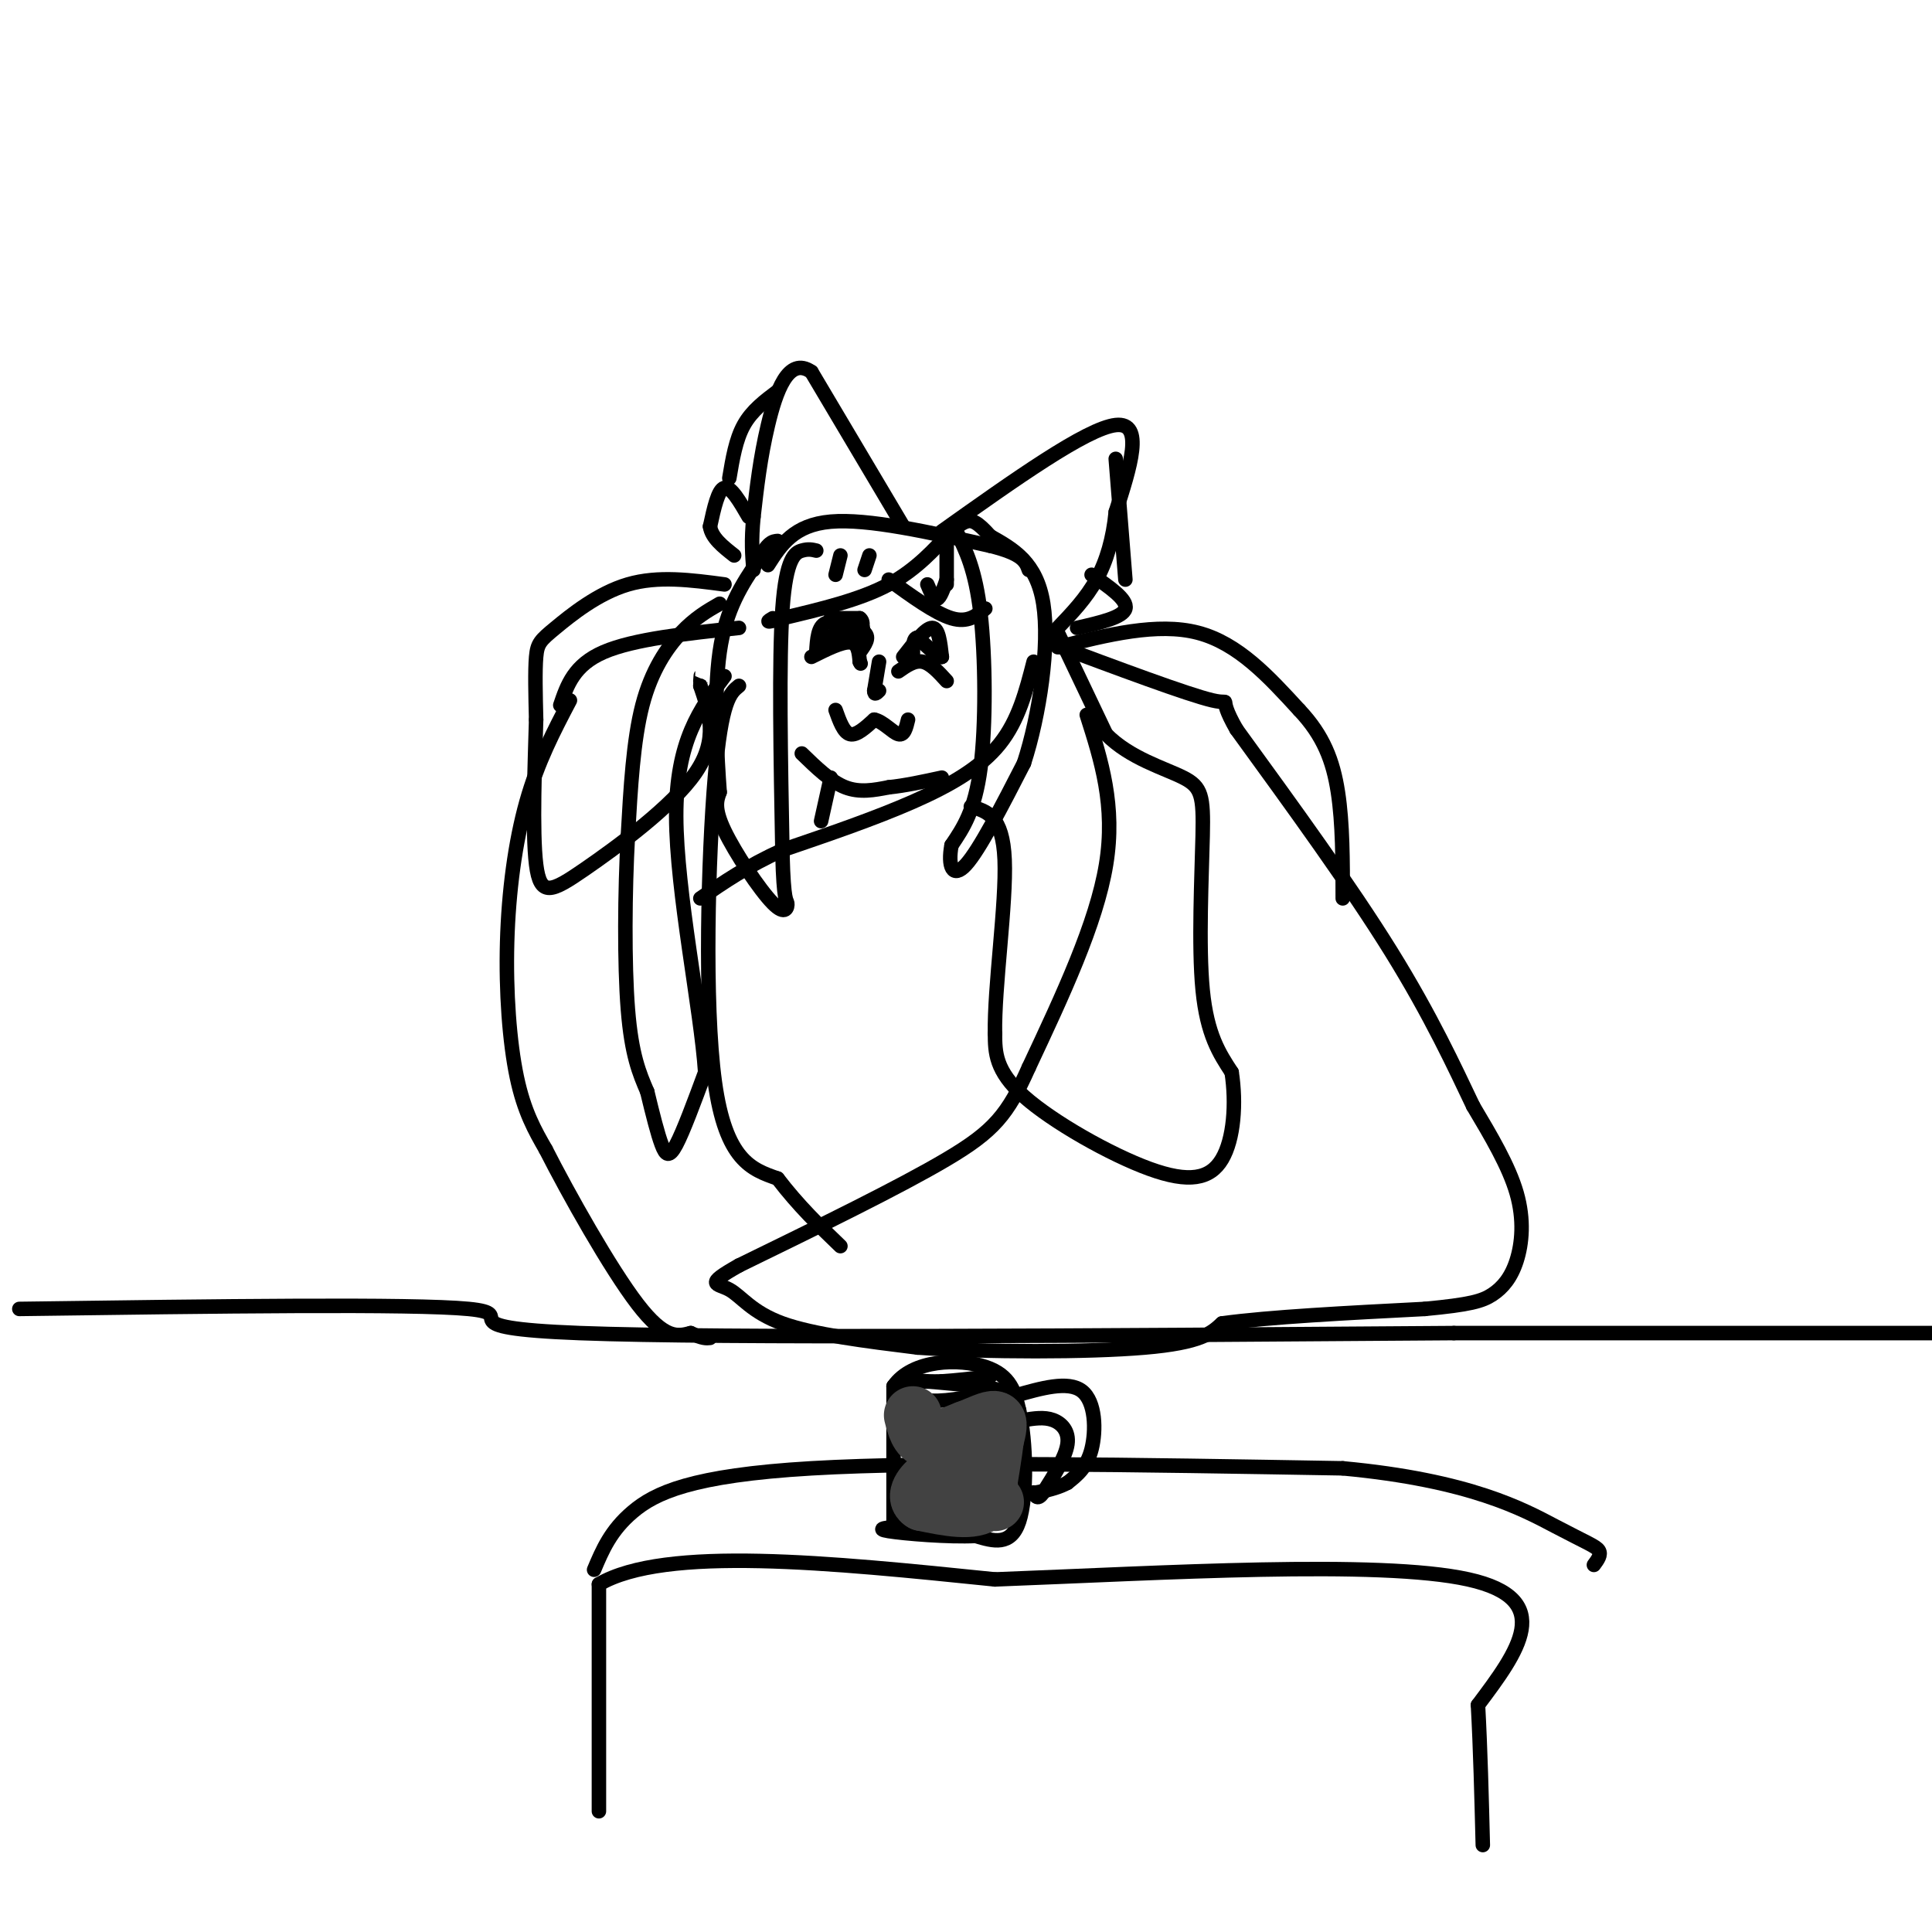 <svg viewBox='0 0 400 400' version='1.1' xmlns='http://www.w3.org/2000/svg' xmlns:xlink='http://www.w3.org/1999/xlink'><g fill='none' stroke='#000000' stroke-width='3' stroke-linecap='round' stroke-linejoin='round'><path d='M225,148c3.000,9.417 6.000,18.833 4,31c-2.000,12.167 -9.000,27.083 -16,42'/><path d='M213,221c-4.356,9.778 -7.244,13.222 -17,19c-9.756,5.778 -26.378,13.889 -43,22'/><path d='M153,262c-7.429,4.179 -4.500,3.625 -2,5c2.500,1.375 4.571,4.679 11,7c6.429,2.321 17.214,3.661 28,5'/><path d='M190,279c14.089,1.000 35.311,1.000 47,0c11.689,-1.000 13.844,-3.000 16,-5'/><path d='M253,274c9.667,-1.333 25.833,-2.167 42,-3'/><path d='M295,271c9.394,-0.885 11.879,-1.598 14,-3c2.121,-1.402 3.879,-3.493 5,-7c1.121,-3.507 1.606,-8.431 0,-14c-1.606,-5.569 -5.303,-11.785 -9,-18'/><path d='M305,229c-3.756,-7.867 -8.644,-18.533 -17,-32c-8.356,-13.467 -20.178,-29.733 -32,-46'/><path d='M256,151c-4.578,-7.956 -0.022,-4.844 -5,-6c-4.978,-1.156 -19.489,-6.578 -34,-12'/><path d='M153,142c-1.822,1.467 -3.644,2.933 -5,19c-1.356,16.067 -2.244,46.733 0,63c2.244,16.267 7.622,18.133 13,20'/><path d='M161,244c4.333,5.667 8.667,9.833 13,14'/><path d='M118,145c-3.327,6.339 -6.655,12.679 -9,21c-2.345,8.321 -3.708,18.625 -4,29c-0.292,10.375 0.488,20.821 2,28c1.512,7.179 3.756,11.089 6,15'/><path d='M113,238c4.667,9.178 13.333,24.622 19,32c5.667,7.378 8.333,6.689 11,6'/><path d='M143,276c2.500,1.167 3.250,1.083 4,1'/><path d='M214,137c-1.556,6.067 -3.111,12.133 -7,17c-3.889,4.867 -10.111,8.533 -18,12c-7.889,3.467 -17.444,6.733 -27,10'/><path d='M162,176c-7.333,3.333 -12.167,6.667 -17,10'/><path d='M169,114c-0.822,-0.200 -1.644,-0.400 -3,0c-1.356,0.400 -3.244,1.400 -4,12c-0.756,10.600 -0.378,30.800 0,51'/><path d='M162,177c0.252,9.941 0.882,9.293 1,10c0.118,0.707 -0.276,2.767 -3,0c-2.724,-2.767 -7.778,-10.362 -10,-15c-2.222,-4.638 -1.611,-6.319 -1,-8'/><path d='M149,164c-0.511,-6.844 -1.289,-19.956 0,-29c1.289,-9.044 4.644,-14.022 8,-19'/><path d='M157,116c2.000,-3.833 3.000,-3.917 4,-4'/><path d='M198,110c1.978,3.978 3.956,7.956 5,17c1.044,9.044 1.156,23.156 0,32c-1.156,8.844 -3.578,12.422 -6,16'/><path d='M197,175c-0.800,4.311 0.200,7.089 3,4c2.800,-3.089 7.400,-12.044 12,-21'/><path d='M212,158c3.244,-9.978 5.356,-24.422 4,-33c-1.356,-8.578 -6.178,-11.289 -11,-14'/><path d='M205,111c-2.644,-2.978 -3.756,-3.422 -5,-3c-1.244,0.422 -2.622,1.711 -4,3'/><path d='M196,111c-2.311,2.378 -6.089,6.822 -12,10c-5.911,3.178 -13.956,5.089 -22,7'/><path d='M162,128c-4.000,1.167 -3.000,0.583 -2,0'/><path d='M174,115c0.000,0.000 -1.000,4.000 -1,4'/><path d='M180,115c0.000,0.000 -1.000,3.000 -1,3'/><path d='M184,120c4.833,3.500 9.667,7.000 13,8c3.333,1.000 5.167,-0.500 7,-2'/><path d='M192,121c0.667,1.583 1.333,3.167 2,3c0.667,-0.167 1.333,-2.083 2,-4'/><path d='M196,113c0.000,0.000 0.000,8.000 0,8'/><path d='M168,136c3.167,-1.583 6.333,-3.167 8,-3c1.667,0.167 1.833,2.083 2,4'/><path d='M178,137c0.333,0.667 0.167,0.333 0,0'/><path d='M169,135c0.167,-2.667 0.333,-5.333 2,-6c1.667,-0.667 4.833,0.667 8,2'/><path d='M179,131c1.167,1.000 0.083,2.500 -1,4'/><path d='M171,132c0.000,0.000 7.000,-2.000 7,-2'/><path d='M178,130c1.167,-0.167 0.583,0.417 0,1'/><path d='M172,128c0.000,0.000 6.000,0.000 6,0'/><path d='M178,128c1.000,0.667 0.500,2.333 0,4'/><path d='M186,139c1.667,-1.167 3.333,-2.333 5,-2c1.667,0.333 3.333,2.167 5,4'/><path d='M187,136c2.333,-3.000 4.667,-6.000 6,-6c1.333,0.000 1.667,3.000 2,6'/><path d='M195,136c-0.500,0.333 -2.750,-1.833 -5,-4'/><path d='M190,132c-1.000,0.000 -1.000,2.000 -1,4'/><path d='M173,147c0.833,2.333 1.667,4.667 3,5c1.333,0.333 3.167,-1.333 5,-3'/><path d='M181,149c1.800,0.333 3.800,2.667 5,3c1.200,0.333 1.600,-1.333 2,-3'/><path d='M182,137c0.000,0.000 -1.000,6.000 -1,6'/><path d='M181,143c0.000,1.000 0.500,0.500 1,0'/><path d='M166,156c3.000,2.917 6.000,5.833 9,7c3.000,1.167 6.000,0.583 9,0'/><path d='M184,163c3.333,-0.333 7.167,-1.167 11,-2'/><path d='M159,117c2.667,-4.167 5.333,-8.333 13,-9c7.667,-0.667 20.333,2.167 33,5'/><path d='M205,113c6.833,1.667 7.417,3.333 8,5'/><path d='M187,109c0.000,0.000 -19.000,-32.000 -19,-32'/><path d='M168,77c-4.822,-3.378 -7.378,4.178 -9,11c-1.622,6.822 -2.311,12.911 -3,19'/><path d='M156,107c-0.500,5.000 -0.250,8.000 0,11'/><path d='M155,107c-1.833,-3.167 -3.667,-6.333 -5,-6c-1.333,0.333 -2.167,4.167 -3,8'/><path d='M147,109c0.333,2.333 2.667,4.167 5,6'/><path d='M151,99c0.667,-4.000 1.333,-8.000 3,-11c1.667,-3.000 4.333,-5.000 7,-7'/><path d='M116,146c1.417,-4.167 2.833,-8.333 9,-11c6.167,-2.667 17.083,-3.833 28,-5'/><path d='M195,110c15.000,-10.667 30.000,-21.333 36,-22c6.000,-0.667 3.000,8.667 0,18'/><path d='M231,106c-0.533,5.467 -1.867,10.133 -4,14c-2.133,3.867 -5.067,6.933 -8,10'/><path d='M226,119c3.750,2.583 7.500,5.167 7,7c-0.500,1.833 -5.250,2.917 -10,4'/><path d='M231,95c0.000,0.000 2.000,25.000 2,25'/><path d='M219,134c10.333,-2.583 20.667,-5.167 29,-3c8.333,2.167 14.667,9.083 21,16'/><path d='M269,147c5.000,5.289 7.000,10.511 8,17c1.000,6.489 1.000,14.244 1,22'/><path d='M149,125c-2.556,1.467 -5.111,2.933 -8,6c-2.889,3.067 -6.111,7.733 -8,15c-1.889,7.267 -2.444,17.133 -3,27'/><path d='M130,173c-0.644,11.444 -0.756,26.556 0,36c0.756,9.444 2.378,13.222 4,17'/><path d='M134,226c1.190,4.940 2.167,8.792 3,11c0.833,2.208 1.524,2.774 3,0c1.476,-2.774 3.738,-8.887 6,-15'/><path d='M146,222c-0.844,-12.822 -5.956,-37.378 -6,-53c-0.044,-15.622 4.978,-22.311 10,-29'/><path d='M172,161c0.000,0.000 -2.000,9.000 -2,9'/><path d='M219,131c0.000,0.000 10.000,21.000 10,21'/><path d='M229,152c4.909,5.016 12.182,7.056 16,9c3.818,1.944 4.182,3.793 4,12c-0.182,8.207 -0.909,22.774 0,32c0.909,9.226 3.455,13.113 6,17'/><path d='M255,222c0.989,6.388 0.461,13.856 -2,18c-2.461,4.144 -6.855,4.962 -15,2c-8.145,-2.962 -20.041,-9.703 -26,-15c-5.959,-5.297 -5.979,-9.148 -6,-13'/><path d='M206,214c-0.178,-9.533 2.378,-26.867 2,-36c-0.378,-9.133 -3.689,-10.067 -7,-11'/><path d='M150,121c-6.875,-0.917 -13.750,-1.833 -20,0c-6.250,1.833 -11.875,6.417 -15,9c-3.125,2.583 -3.750,3.167 -4,6c-0.250,2.833 -0.125,7.917 0,13'/><path d='M111,149c-0.242,8.483 -0.848,23.191 0,30c0.848,6.809 3.152,5.718 10,1c6.848,-4.718 18.242,-13.062 23,-20c4.758,-6.938 2.879,-12.469 1,-18'/><path d='M145,142c0.167,-3.167 0.083,-2.083 0,-1'/><path d='M4,271c40.733,-0.556 81.467,-1.111 93,0c11.533,1.111 -6.133,3.889 23,5c29.133,1.111 105.067,0.556 181,0'/><path d='M301,276c47.333,0.000 75.167,0.000 103,0'/><path d='M124,375c0.000,0.000 0.000,-47.000 0,-47'/><path d='M124,328c13.667,-8.000 47.833,-4.500 82,-1'/><path d='M206,327c34.444,-1.311 79.556,-4.089 98,0c18.444,4.089 10.222,15.044 2,26'/><path d='M306,353c0.500,9.167 0.750,19.083 1,29'/><path d='M123,325c1.711,-4.067 3.422,-8.133 8,-12c4.578,-3.867 12.022,-7.533 37,-9c24.978,-1.467 67.489,-0.733 110,0'/><path d='M278,304c26.429,2.452 37.500,8.583 44,12c6.500,3.417 8.429,4.119 9,5c0.571,0.881 -0.214,1.940 -1,3'/><path d='M185,315c0.000,0.000 0.000,-28.000 0,-28'/><path d='M185,287c3.911,-5.644 13.689,-5.756 19,-4c5.311,1.756 6.156,5.378 7,9'/><path d='M211,292c1.489,6.378 1.711,17.822 0,23c-1.711,5.178 -5.356,4.089 -9,3'/><path d='M202,318c-5.533,0.289 -14.867,-0.489 -18,-1c-3.133,-0.511 -0.067,-0.756 3,-1'/><path d='M212,294c2.089,-0.333 4.178,-0.667 6,0c1.822,0.667 3.378,2.333 3,5c-0.378,2.667 -2.689,6.333 -5,10'/><path d='M216,309c-1.167,1.667 -1.583,0.833 -2,0'/><path d='M210,289c5.578,-1.600 11.156,-3.200 14,-1c2.844,2.200 2.956,8.200 2,12c-0.956,3.800 -2.978,5.400 -5,7'/><path d='M221,307c-3.000,1.667 -8.000,2.333 -13,3'/><path d='M187,287c1.333,1.417 2.667,2.833 6,3c3.333,0.167 8.667,-0.917 14,-2'/><path d='M207,288c-0.167,-0.667 -7.583,-1.333 -15,-2'/><path d='M192,286c-3.267,-0.311 -3.933,-0.089 -3,0c0.933,0.089 3.467,0.044 6,0'/><path d='M195,286c2.667,-0.167 6.333,-0.583 10,-1'/></g>
<g fill='none' stroke='#424242' stroke-width='12' stroke-linecap='round' stroke-linejoin='round'><path d='M189,293c0.583,2.250 1.167,4.500 3,5c1.833,0.500 4.917,-0.750 8,-2'/><path d='M200,296c2.578,-0.933 5.022,-2.267 6,-2c0.978,0.267 0.489,2.133 0,4'/><path d='M206,298c-0.333,2.833 -1.167,7.917 -2,13'/><path d='M204,311c-2.500,2.167 -7.750,1.083 -13,0'/><path d='M191,311c-1.844,-1.067 0.044,-3.733 2,-5c1.956,-1.267 3.978,-1.133 6,-1'/><path d='M199,305c2.167,0.833 4.583,3.417 7,6'/></g>
</svg>